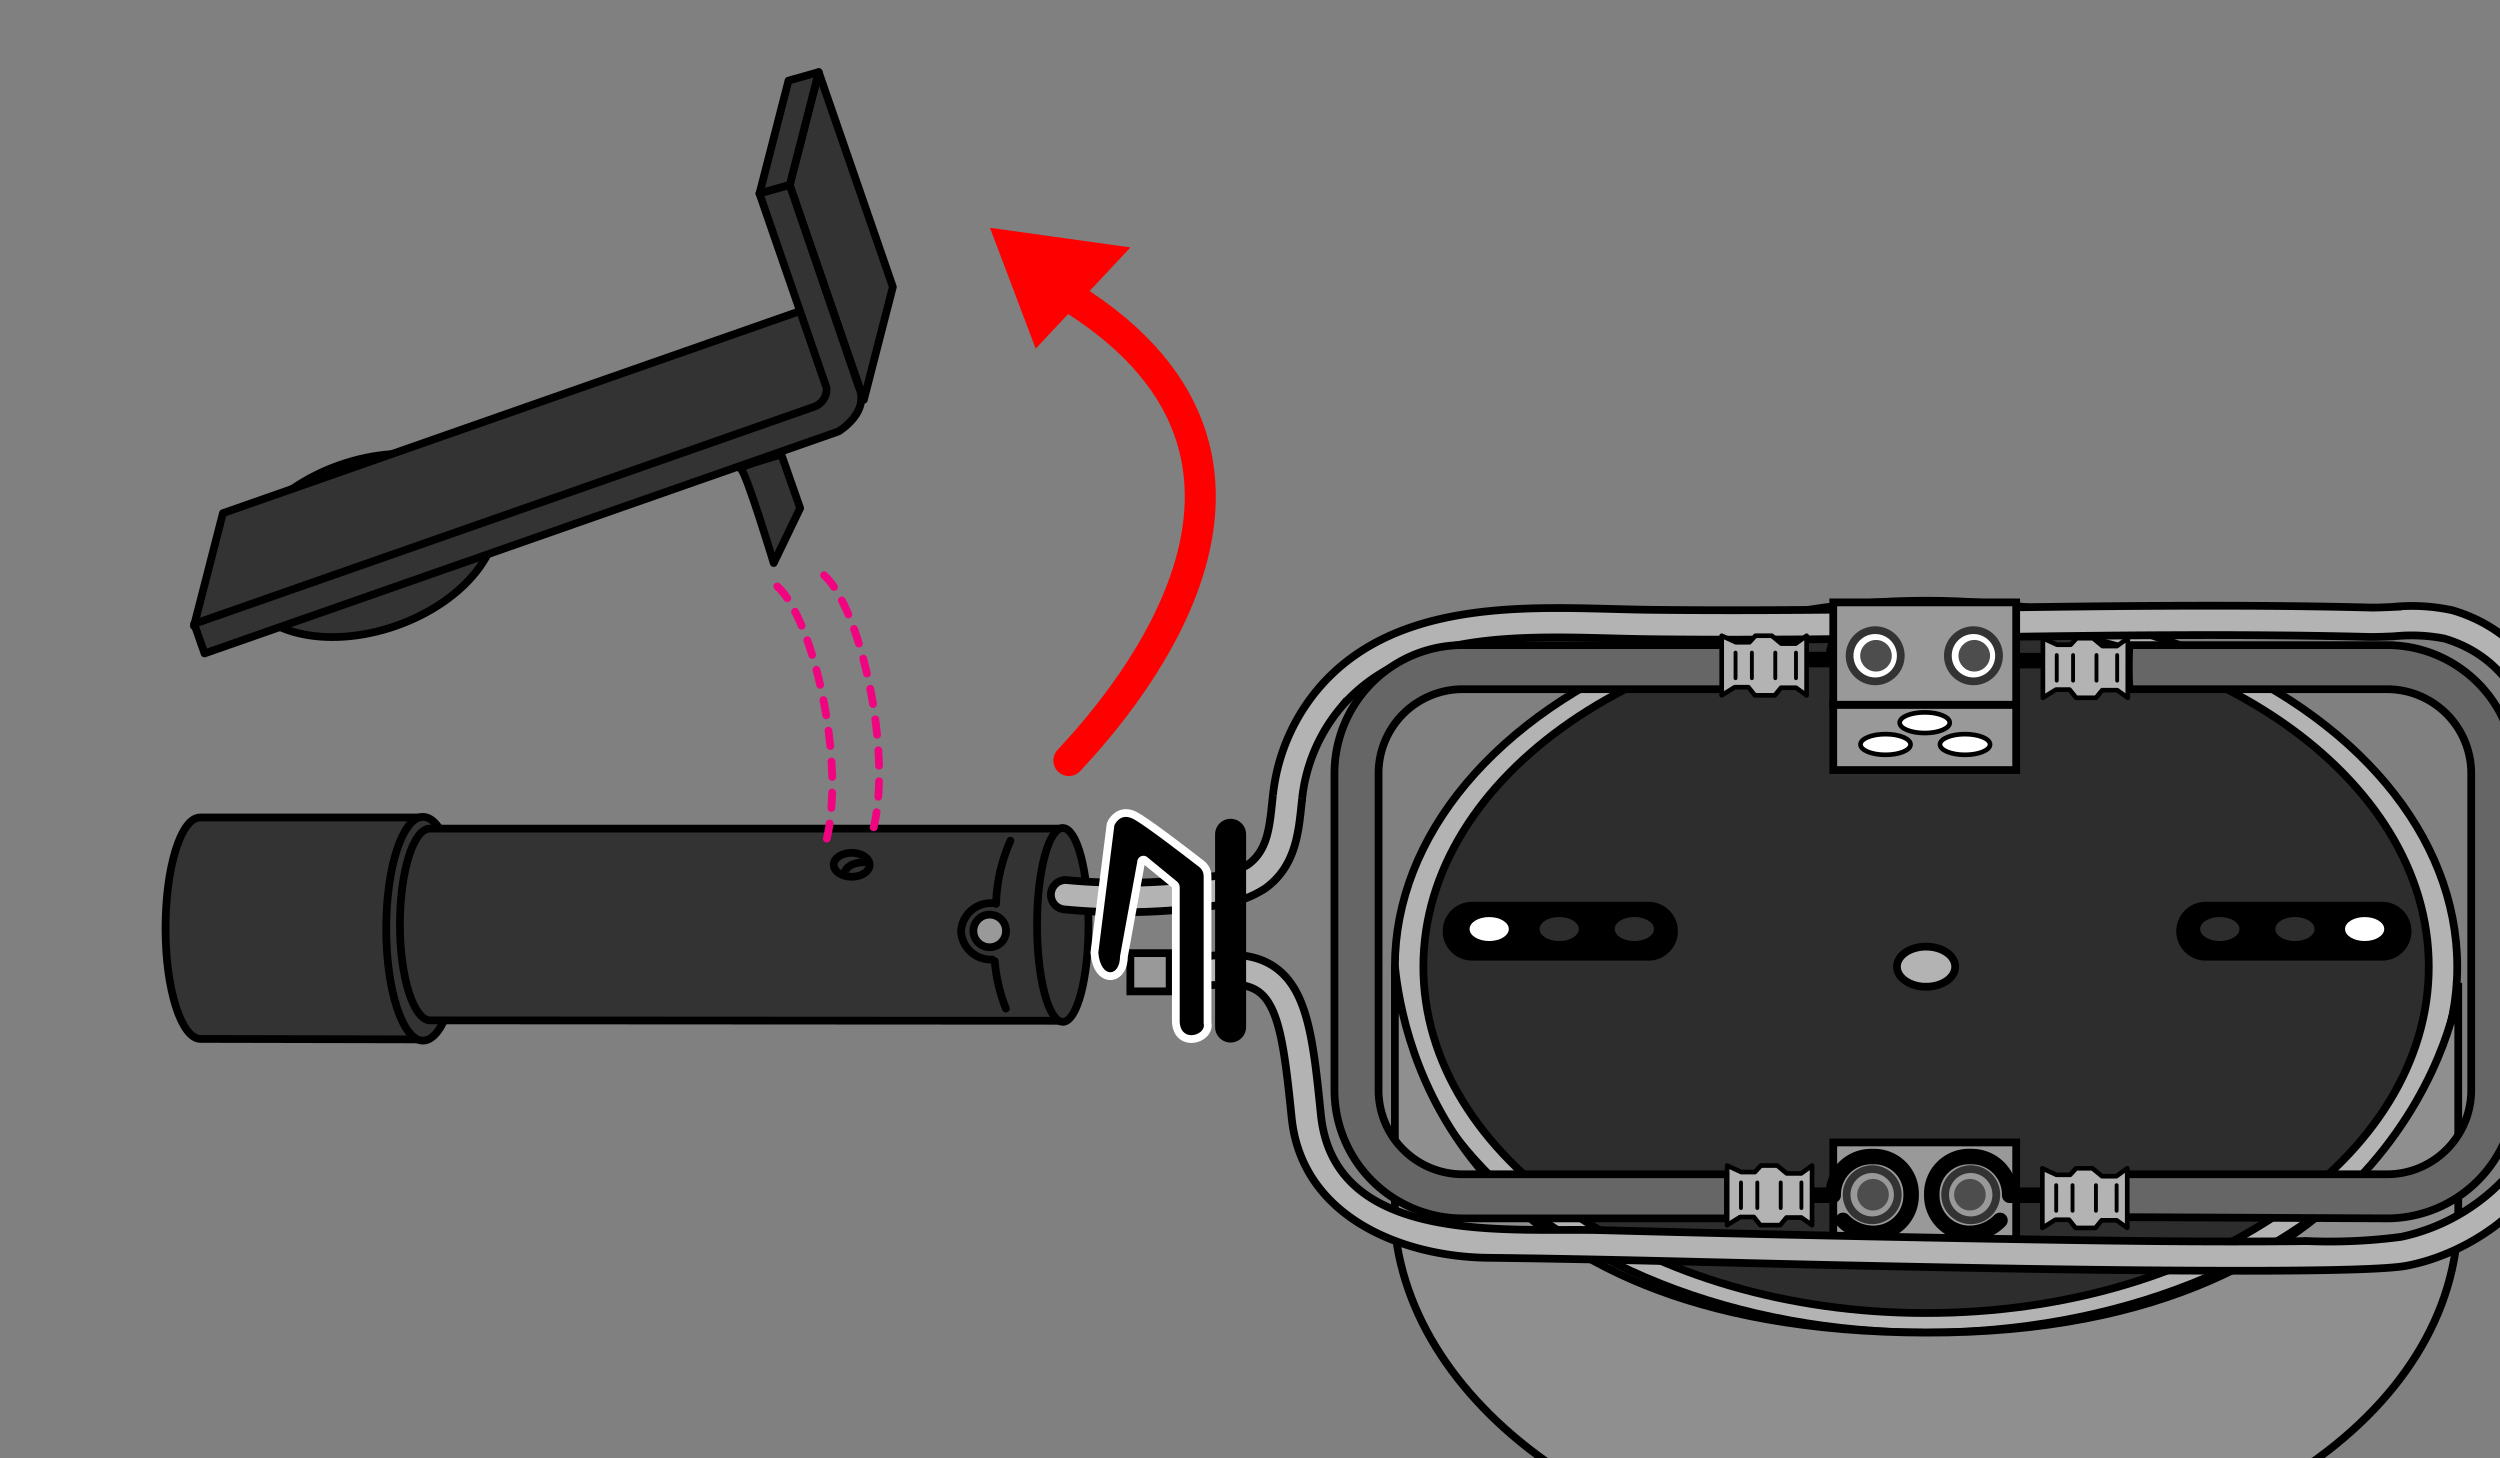 <svg xmlns="http://www.w3.org/2000/svg" xmlns:xlink="http://www.w3.org/1999/xlink" width="241.407" height="140.821" viewBox="0 0 241.407 140.821">
  <rect x="0" y="0" width="241.407" height="140.821" fill="#808080" stroke="none"/>
  <defs>
    <clipPath id="clip-path">
      <rect id="長方形_237" data-name="長方形 237" width="241.407" height="140.821" transform="translate(-1418.74 663.896)" fill="none"/>
    </clipPath>
  </defs>
  <g id="グループ_706" data-name="グループ 706" transform="translate(1418.74 -663.896)">
    <g id="グループ_705" data-name="グループ 705" clip-path="url(#clip-path)">
      <ellipse id="楕円形_375" data-name="楕円形 375" cx="3.026" cy="1.655" rx="3.026" ry="1.655" transform="translate(-1387.793 713.456) rotate(-19.299)" fill="#333" stroke="#000" stroke-linecap="round" stroke-linejoin="round" stroke-width="0.749"/>
      <path id="パス_4330" data-name="パス 4330" d="M-1378.13,764.262l-21.242-.046c-1.843,0-3.383-4.75-3.383-10.666s1.494-10.713,3.338-10.713h21.166Z" fill="#333" stroke="#000" stroke-linecap="round" stroke-linejoin="round" stroke-width="0.749"/>
      <ellipse id="楕円形_376" data-name="楕円形 376" cx="3.553" cy="10.803" rx="3.553" ry="10.803" transform="translate(-1381.446 742.777)" fill="#333" stroke="#000" stroke-linecap="round" stroke-linejoin="round" stroke-width="0.749"/>
      <ellipse id="楕円形_377" data-name="楕円形 377" cx="51.292" cy="35.337" rx="51.292" ry="35.337" transform="translate(-1284.046 721.903)" fill="#b3b3b3" stroke="#000" stroke-miterlimit="10" stroke-width="0.749"/>
      <path id="パス_4331" data-name="パス 4331" d="M-1232.753,723.8c-26.809,0-48.542,14.973-48.542,33.442s21.733,33.443,48.542,33.443,48.541-14.973,48.541-33.443S-1205.944,723.8-1232.753,723.8Zm0,35.381c-1.554,0-2.814-.868-2.814-1.939s1.26-1.938,2.814-1.938,2.814.868,2.814,1.938S-1231.2,759.179-1232.753,759.179Z" fill="#2d2d2d" stroke="#000" stroke-miterlimit="10" stroke-width="0.749"/>
      <g id="グループ_684" data-name="グループ 684">
        <path id="パス_4332" data-name="パス 4332" d="M-1294.406,742.243a1.411,1.411,0,0,1-.158-.009,1.421,1.421,0,0,1-1.255-1.568,19.019,19.019,0,0,1,4.345-10.23c7.006-8.3,18.9-7.986,28.464-7.735,1.251.033,2.475.065,3.658.079,10.285.116,20.762-.033,30.892-.177,12.6-.179,25.636-.364,38.449-.045.711.021,1.505-.018,2.328-.055a18.336,18.336,0,0,1,5.769.328c5.215,1.536,8.958,5.535,10.539,11.261a1.433,1.433,0,0,1,.051.385l-.005.845a1.472,1.472,0,0,1-1.428,1.409,1.42,1.42,0,0,1-1.411-1.429l0-.639c-.958-3.329-3.22-7.537-8.553-9.109a16.67,16.67,0,0,0-4.84-.215c-.892.04-1.757.073-2.525.058-12.76-.322-25.762-.134-38.337.044-10.148.146-20.64.3-30.964.178-1.2-.014-2.435-.046-3.7-.079-9.422-.247-20.1-.528-26.222,6.728A16.416,16.416,0,0,0-1293,740.98,1.419,1.419,0,0,1-1294.406,742.243Z" fill="#b3b3b3" stroke="#000" stroke-miterlimit="10" stroke-width="0.749"/>
      </g>
      <path id="パス_4333" data-name="パス 4333" d="M-1181.365,758.856v22.206c0,19.572-23.06,34.738-51.388,34.738-27.141,0-49.478-14.835-51.293-33.268V757.19c.7,6.8,5.53,35.274,51.293,35.388S-1181.1,760.505-1181.365,758.856Z" fill="#8f8f8f" stroke="#000" stroke-miterlimit="10" stroke-width="0.749"/>
      <path id="パス_4334" data-name="パス 4334" d="M-1251.887,777.288H-1277.5a8.132,8.132,0,0,1-8.123-8.123V738.571a8.132,8.132,0,0,1,8.123-8.123h25.267V726.19H-1277.5a12.4,12.4,0,0,0-12.381,12.381v30.594a12.4,12.4,0,0,0,12.381,12.381h25.609Zm38.77-46.84h24.883a8.132,8.132,0,0,1,8.122,8.123v30.594a8.132,8.132,0,0,1-8.122,8.123h-25.409s-.118,4.035-.013,4.14l25.422.118a12.4,12.4,0,0,0,12.38-12.381V738.571a12.4,12.4,0,0,0-12.38-12.381h-24.883A38.231,38.231,0,0,0-1213.117,730.448Z" fill="#666" stroke="#000" stroke-miterlimit="10" stroke-width="0.749"/>
      <rect id="長方形_233" data-name="長方形 233" width="17.663" height="9.883" transform="translate(-1241.715 774.214)" fill="#999" stroke="#000" stroke-miterlimit="10" stroke-width="0.749"/>
      <rect id="長方形_234" data-name="長方形 234" width="17.663" height="6.308" transform="translate(-1241.715 731.947)" fill="#999" stroke="#000" stroke-miterlimit="10" stroke-width="0.749"/>
      <g id="グループ_685" data-name="グループ 685">
        <circle id="楕円形_378" data-name="楕円形 378" cx="1.525" cy="1.525" r="1.525" transform="translate(-1230.045 777.736)" fill="#4d4d4d"/>
        <circle id="楕円形_379" data-name="楕円形 379" cx="2.471" cy="2.471" r="2.471" transform="translate(-1230.912 776.789)" fill="none" stroke="#333" stroke-miterlimit="10" stroke-width="0.749"/>
      </g>
      <path id="パス_4335" data-name="パス 4335" d="M-1221.528,779.313h-3.148a3.673,3.673,0,0,0-3.789-3.733,3.578,3.578,0,0,0-3.735,3.68,3.651,3.651,0,0,0,3.682,3.733,4.093,4.093,0,0,0,2.9-1.251" fill="none" stroke="#000" stroke-linecap="round" stroke-linejoin="round" stroke-width="1.498"/>
      <g id="グループ_686" data-name="グループ 686">
        <circle id="楕円形_380" data-name="楕円形 380" cx="1.525" cy="1.525" r="1.525" transform="translate(-1230.045 726.112)"/>
        <circle id="楕円形_381" data-name="楕円形 381" cx="2.471" cy="2.471" r="2.471" transform="translate(-1230.912 725.166)" fill="none" stroke="#000" stroke-miterlimit="10" stroke-width="0.749"/>
        <path id="パス_4336" data-name="パス 4336" d="M-1221.528,727.689h-3.148a3.673,3.673,0,0,0-3.789-3.732,3.578,3.578,0,0,0-3.735,3.68,3.65,3.65,0,0,0,3.682,3.732,4.089,4.089,0,0,0,2.9-1.251" fill="none" stroke="#000" stroke-linecap="round" stroke-linejoin="round" stroke-width="1.498"/>
      </g>
      <g id="グループ_687" data-name="グループ 687">
        <circle id="楕円形_382" data-name="楕円形 382" cx="1.525" cy="1.525" r="1.525" transform="translate(-1239.402 777.736)" fill="#4d4d4d"/>
        <circle id="楕円形_383" data-name="楕円形 383" cx="2.471" cy="2.471" r="2.471" transform="translate(-1240.427 776.789)" fill="none" stroke="#333" stroke-miterlimit="10" stroke-width="0.749"/>
      </g>
      <path id="パス_4337" data-name="パス 4337" d="M-1244.869,779.313h3.148a3.673,3.673,0,0,1,3.788-3.733,3.577,3.577,0,0,1,3.735,3.68,3.651,3.651,0,0,1-3.681,3.733,4.1,4.1,0,0,1-2.9-1.251" fill="none" stroke="#000" stroke-linecap="round" stroke-linejoin="round" stroke-width="1.498"/>
      <g id="グループ_688" data-name="グループ 688">
        <circle id="楕円形_384" data-name="楕円形 384" cx="1.525" cy="1.525" r="1.525" transform="translate(-1239.402 726.007)"/>
        <circle id="楕円形_385" data-name="楕円形 385" cx="2.471" cy="2.471" r="2.471" transform="translate(-1240.427 725.061)" fill="none" stroke="#000" stroke-miterlimit="10" stroke-width="0.749"/>
        <path id="パス_4338" data-name="パス 4338" d="M-1244.869,727.584h3.148a3.673,3.673,0,0,1,3.788-3.732,3.577,3.577,0,0,1,3.735,3.68,3.65,3.65,0,0,1-3.681,3.732,4.092,4.092,0,0,1-2.9-1.251" fill="none" stroke="#000" stroke-linecap="round" stroke-linejoin="round" stroke-width="1.498"/>
      </g>
      <g id="グループ_690" data-name="グループ 690">
        <path id="パス_4339" data-name="パス 4339" d="M-1213.328,782.467l-1.025-.736h-1.446l-.6.736h-1.919l-.631-.789h-1.314l-1.262.789v-5.756l1.367.631h1.314l.578-.631h1.577l.92.762h1.393l1.051-.762Z" fill="#b3b3b3" stroke="#000" stroke-linecap="round" stroke-linejoin="round" stroke-width="0.449"/>
        <g id="グループ_689" data-name="グループ 689">
          <line id="線_397" data-name="線 397" y2="2.471" transform="translate(-1220.188 778.34)" fill="none" stroke="#000" stroke-linecap="round" stroke-linejoin="round" stroke-width="0.375"/>
          <line id="線_398" data-name="線 398" y2="2.471" transform="translate(-1218.611 778.34)" fill="none" stroke="#000" stroke-linecap="round" stroke-linejoin="round" stroke-width="0.375"/>
          <line id="線_399" data-name="線 399" y2="2.471" transform="translate(-1216.35 778.34)" fill="none" stroke="#000" stroke-linecap="round" stroke-linejoin="round" stroke-width="0.375"/>
          <line id="線_400" data-name="線 400" y2="2.471" transform="translate(-1214.353 778.34)" fill="none" stroke="#000" stroke-linecap="round" stroke-linejoin="round" stroke-width="0.375"/>
        </g>
      </g>
      <g id="グループ_692" data-name="グループ 692">
        <path id="パス_4340" data-name="パス 4340" d="M-1243.765,782.2l-1.025-.736h-1.446l-.6.736h-1.919l-.631-.789h-1.314l-1.262.789v-5.756l1.367.631h1.314l.578-.631h1.577l.92.762h1.393l1.051-.762Z" fill="#b3b3b3" stroke="#000" stroke-linecap="round" stroke-linejoin="round" stroke-width="0.449"/>
        <g id="グループ_691" data-name="グループ 691">
          <line id="線_401" data-name="線 401" y2="2.471" transform="translate(-1250.626 778.077)" fill="none" stroke="#000" stroke-linecap="round" stroke-linejoin="round" stroke-width="0.375"/>
          <line id="線_402" data-name="線 402" y2="2.471" transform="translate(-1249.049 778.077)" fill="none" stroke="#000" stroke-linecap="round" stroke-linejoin="round" stroke-width="0.375"/>
          <line id="線_403" data-name="線 403" y2="2.471" transform="translate(-1246.788 778.077)" fill="none" stroke="#000" stroke-linecap="round" stroke-linejoin="round" stroke-width="0.375"/>
          <line id="線_404" data-name="線 404" y2="2.471" transform="translate(-1244.791 778.077)" fill="none" stroke="#000" stroke-linecap="round" stroke-linejoin="round" stroke-width="0.375"/>
        </g>
      </g>
      <g id="グループ_694" data-name="グループ 694">
        <path id="パス_4341" data-name="パス 4341" d="M-1244.291,731.041l-1.025-.736h-1.446l-.6.736h-1.919l-.631-.789h-1.314l-1.262.789v-5.756l1.367.631h1.314l.578-.631h1.577l.92.762h1.393l1.051-.762Z" fill="#b3b3b3" stroke="#000" stroke-linecap="round" stroke-linejoin="round" stroke-width="0.449"/>
        <g id="グループ_693" data-name="グループ 693">
          <line id="線_405" data-name="線 405" y2="2.471" transform="translate(-1251.151 726.914)" fill="none" stroke="#000" stroke-linecap="round" stroke-linejoin="round" stroke-width="0.375"/>
          <line id="線_406" data-name="線 406" y2="2.471" transform="translate(-1249.574 726.914)" fill="none" stroke="#000" stroke-linecap="round" stroke-linejoin="round" stroke-width="0.375"/>
          <line id="線_407" data-name="線 407" y2="2.471" transform="translate(-1247.314 726.914)" fill="none" stroke="#000" stroke-linecap="round" stroke-linejoin="round" stroke-width="0.375"/>
          <line id="線_408" data-name="線 408" y2="2.471" transform="translate(-1245.316 726.914)" fill="none" stroke="#000" stroke-linecap="round" stroke-linejoin="round" stroke-width="0.375"/>
        </g>
      </g>
      <g id="グループ_696" data-name="グループ 696">
        <path id="パス_4342" data-name="パス 4342" d="M-1213.275,731.277l-1.025-.736h-1.446l-.6.736h-1.919l-.631-.789h-1.314l-1.262.789v-5.756l1.367.631h1.314l.578-.631h1.577l.92.762h1.393l1.051-.762Z" fill="#b3b3b3" stroke="#000" stroke-linecap="round" stroke-linejoin="round" stroke-width="0.449"/>
        <g id="グループ_695" data-name="グループ 695">
          <line id="線_409" data-name="線 409" y2="2.471" transform="translate(-1220.135 727.15)" fill="none" stroke="#000" stroke-linecap="round" stroke-linejoin="round" stroke-width="0.375"/>
          <line id="線_410" data-name="線 410" y2="2.471" transform="translate(-1218.558 727.15)" fill="none" stroke="#000" stroke-linecap="round" stroke-linejoin="round" stroke-width="0.375"/>
          <line id="線_411" data-name="線 411" y2="2.471" transform="translate(-1216.298 727.15)" fill="none" stroke="#000" stroke-linecap="round" stroke-linejoin="round" stroke-width="0.375"/>
          <line id="線_412" data-name="線 412" y2="2.471" transform="translate(-1214.3 727.15)" fill="none" stroke="#000" stroke-linecap="round" stroke-linejoin="round" stroke-width="0.375"/>
        </g>
      </g>
      <rect id="長方形_235" data-name="長方形 235" width="17.663" height="9.883" transform="translate(-1241.715 722.064)" fill="#999" stroke="#000" stroke-miterlimit="10" stroke-width="0.749"/>
      <ellipse id="楕円形_386" data-name="楕円形 386" cx="2.418" cy="0.999" rx="2.418" ry="0.999" transform="translate(-1235.302 732.683)" fill="#fff" stroke="#000" stroke-miterlimit="10" stroke-width="0.449"/>
      <ellipse id="楕円形_387" data-name="楕円形 387" cx="2.418" cy="0.999" rx="2.418" ry="0.999" transform="translate(-1239.087 734.786)" fill="#fff" stroke="#000" stroke-miterlimit="10" stroke-width="0.449"/>
      <ellipse id="楕円形_388" data-name="楕円形 388" cx="2.418" cy="0.999" rx="2.418" ry="0.999" transform="translate(-1231.411 734.786)" fill="#fff" stroke="#000" stroke-miterlimit="10" stroke-width="0.449"/>
      <g id="グループ_697" data-name="グループ 697">
        <circle id="楕円形_389" data-name="楕円形 389" cx="2.471" cy="2.471" r="2.471" transform="translate(-1240.138 724.745)" fill="#fff" stroke="#333" stroke-miterlimit="10" stroke-width="0.749"/>
        <circle id="楕円形_390" data-name="楕円形 390" cx="1.525" cy="1.525" r="1.525" transform="translate(-1239.113 725.692)" fill="#4d4d4d"/>
      </g>
      <g id="グループ_698" data-name="グループ 698">
        <circle id="楕円形_391" data-name="楕円形 391" cx="2.471" cy="2.471" r="2.471" transform="translate(-1230.649 724.745)" fill="#fff" stroke="#333" stroke-miterlimit="10" stroke-width="0.749"/>
        <circle id="楕円形_392" data-name="楕円形 392" cx="1.525" cy="1.525" r="1.525" transform="translate(-1229.624 725.692)" fill="#4d4d4d"/>
      </g>
      <g id="グループ_699" data-name="グループ 699">
        <path id="パス_4343" data-name="パス 4343" d="M-1279.428,753.816a2.839,2.839,0,0,0,2.838,2.839h17.033a2.839,2.839,0,0,0,2.839-2.839,2.839,2.839,0,0,0-2.839-2.839h-17.033A2.839,2.839,0,0,0-1279.428,753.816Zm16.612-.21c0-.639.847-1.156,1.892-1.156s1.893.517,1.893,1.156-.847,1.157-1.893,1.157S-1262.816,754.245-1262.816,753.606Zm-7.255,0c0-.639.848-1.156,1.893-1.156s1.892.517,1.892,1.156-.847,1.157-1.892,1.157S-1270.071,754.245-1270.071,753.606Z"/>
        <ellipse id="楕円形_393" data-name="楕円形 393" cx="1.893" cy="1.157" rx="1.893" ry="1.157" transform="translate(-1276.832 752.45)" fill="#fff"/>
      </g>
      <path id="パス_4344" data-name="パス 4344" d="M-1316,762.464l-61.191-.039c-1.6,0-2.931-4.115-2.931-9.239s1.294-9.279,2.891-9.279h61.126Z" fill="#333" stroke="#000" stroke-linecap="round" stroke-linejoin="round" stroke-width="0.749"/>
      <path id="パス_4345" data-name="パス 4345" d="M-1322.558,751.181a16.178,16.178,0,0,1,1.389-6.1" fill="none" stroke="#000" stroke-linecap="round" stroke-linejoin="round" stroke-width="0.749"/>
      <path id="パス_4346" data-name="パス 4346" d="M-1321.608,761.283a16.075,16.075,0,0,1-1.078-4.577" fill="none" stroke="#000" stroke-linecap="round" stroke-linejoin="round" stroke-width="0.749"/>
      <ellipse id="楕円形_394" data-name="楕円形 394" cx="2.484" cy="9.357" rx="2.484" ry="9.357" transform="translate(-1318.599 743.854)" fill="#333" stroke="#000" stroke-linecap="round" stroke-linejoin="round" stroke-width="0.749"/>
      <path id="パス_4347" data-name="パス 4347" d="M-1322.935,756.55a2.869,2.869,0,0,1-3-2.72,2.869,2.869,0,0,1,3-2.721" fill="none" stroke="#000" stroke-linecap="round" stroke-linejoin="round" stroke-width="0.749"/>
      <circle id="楕円形_395" data-name="楕円形 395" cx="1.577" cy="1.577" r="1.577" transform="translate(-1324.749 752.213)" fill="#999" stroke="#000" stroke-miterlimit="10" stroke-width="0.749"/>
      <g id="グループ_700" data-name="グループ 700">
        <path id="パス_4348" data-name="パス 4348" d="M-1171.329,735.32c-.051,8.517-.111,17.034-.232,25.55-.074,5.235,1.072,10.942-1.381,15.828-2.434,4.851-8.2,8.436-13.416,9.423-1.838.348-7.749.483-15.762.483-12.68,0-25.36-.246-38.037-.513-11.616-.245-23.255-.609-34.856-.738-8.421-.094-18.029-3.99-19-13.518-.663-6.494-1.165-10.551-3.063-12.079-.926-.746-2.329-.979-4.406-.744a1.412,1.412,0,0,1-1.572-1.249,1.419,1.419,0,0,1,1.249-1.571c2.885-.335,4.952.1,6.509,1.353,2.918,2.348,3.416,7.236,4.106,14,1.3,12.731,18.147,10.905,27.143,11.14q18.6.488,37.194.821c10.311.176,20.63.353,30.942.233a52.737,52.737,0,0,0,9.026-.408,19.211,19.211,0,0,0,9.856-5.482c2.725-2.893,2.437-6.129,2.512-9.836.219-10.9.285-21.808.35-32.711" fill="#b3b3b3" stroke="#000" stroke-miterlimit="10" stroke-width="0.749"/>
      </g>
      <g id="グループ_701" data-name="グループ 701">
        <path id="パス_4349" data-name="パス 4349" d="M-1293,740.98l-.072.676c-.292,2.8-.622,5.973-3.525,8.049a10.837,10.837,0,0,1-4.814,1.642,61.174,61.174,0,0,1-8.9.633,56.339,56.339,0,0,1-5.676-.273,1.419,1.419,0,0,1-1.267-1.557,1.421,1.421,0,0,1,1.556-1.268,58.333,58.333,0,0,0,13.863-.344,8.444,8.444,0,0,0,3.586-1.142c1.863-1.333,2.09-3.511,2.353-6.035l.073-.7" fill="#b3b3b3" stroke="#000" stroke-miterlimit="10" stroke-width="0.749"/>
      </g>
      <g id="長方形_236" data-name="長方形 236" transform="translate(-1309.215 756.309)" fill="#999" stroke="#000" stroke-miterlimit="10" stroke-width="0.749">
        <rect width="3.049" height="2.944" stroke="none"/>
        <rect x="-0.375" y="-0.375" width="3.798" height="3.693" fill="none"/>
      </g>
      <g id="パス_4350" data-name="パス 4350" stroke-miterlimit="10">
        <path d="M -1303.698 764.232 C -1304.105 764.232 -1304.474 764.08 -1304.739 763.804 C -1305.071 763.457 -1305.225 762.949 -1305.198 762.294 L -1305.198 749.58 C -1305.198 749.49 -1305.233 749.401 -1305.294 749.335 L -1308.147 746.995 L -1308.161 746.983 L -1308.174 746.97 C -1308.218 746.926 -1308.269 746.904 -1308.325 746.904 C -1308.419 746.904 -1308.551 746.973 -1308.551 747.126 L -1308.551 747.16 L -1308.557 747.193 L -1310.208 756.239 C -1310.219 757.556 -1310.893 758.157 -1311.52 758.157 C -1312.143 758.157 -1312.92 757.571 -1313.057 755.919 L -1313.06 755.88 L -1313.056 755.841 L -1311.505 743.54 L -1311.498 743.49 L -1311.479 743.443 C -1311.461 743.4 -1311.034 742.405 -1310.016 742.405 C -1309.746 742.405 -1309.464 742.477 -1309.177 742.621 C -1308.119 743.151 -1304.297 746.088 -1302.702 747.326 C -1302.343 747.604 -1302.136 748.028 -1302.136 748.489 L -1302.136 762.677 C -1302.066 762.996 -1302.143 763.321 -1302.355 763.598 C -1302.649 763.983 -1303.176 764.232 -1303.698 764.232 Z" stroke="none"/>
        <path d="M -1303.698 763.857 C -1303.03 763.857 -1302.344 763.334 -1302.511 762.722 L -1302.511 748.489 C -1302.511 748.148 -1302.662 747.831 -1302.932 747.622 C -1304.253 746.596 -1308.294 743.482 -1309.345 742.956 C -1310.607 742.325 -1311.133 743.587 -1311.133 743.587 L -1312.684 755.888 C -1312.474 758.412 -1310.582 758.307 -1310.582 756.204 L -1308.925 747.126 C -1308.925 746.596 -1308.284 746.33 -1307.909 746.705 L -1305.04 749.059 C -1304.902 749.197 -1304.824 749.385 -1304.824 749.58 L -1304.824 762.302 C -1304.873 763.441 -1304.293 763.857 -1303.698 763.857 M -1303.698 764.606 L -1303.698 764.606 C -1304.208 764.606 -1304.674 764.413 -1305.009 764.063 C -1305.287 763.772 -1305.61 763.229 -1305.573 762.287 L -1305.573 749.591 L -1308.217 747.421 L -1309.833 756.275 C -1309.859 757.825 -1310.72 758.531 -1311.52 758.531 C -1312.302 758.531 -1313.272 757.855 -1313.431 755.95 L -1313.437 755.872 L -1313.427 755.794 L -1311.864 743.393 L -1311.824 743.299 C -1311.628 742.828 -1311.026 742.03 -1310.016 742.03 C -1309.688 742.03 -1309.349 742.116 -1309.01 742.286 C -1307.961 742.811 -1304.464 745.484 -1302.473 747.03 C -1302.021 747.38 -1301.762 747.912 -1301.762 748.489 L -1301.762 762.639 C -1301.683 763.053 -1301.786 763.47 -1302.057 763.825 C -1302.425 764.307 -1303.054 764.606 -1303.698 764.606 Z" stroke="none" fill="#fff"/>
      </g>
      <line id="線_413" data-name="線 413" y2="18.61" transform="translate(-1299.91 744.459)" fill="none" stroke="#000" stroke-linecap="round" stroke-linejoin="round" stroke-width="2.996"/>
      <ellipse id="楕円形_396" data-name="楕円形 396" cx="1.735" cy="1.157" rx="1.735" ry="1.157" transform="translate(-1338.233 746.246)" fill="#333" stroke="#000" stroke-linecap="round" stroke-linejoin="round" stroke-width="0.749"/>
      <path id="パス_4351" data-name="パス 4351" d="M-1337.182,748.244c.026-.5.684-1.157,2.182-1.078" fill="none" stroke="#000" stroke-miterlimit="10" stroke-width="0.749"/>
      <g id="グループ_702" data-name="グループ 702">
        <path id="パス_4352" data-name="パス 4352" d="M-1343.679,720.52c3.473,3.124,6.673,17.116,4.7,24.683" fill="none" stroke="#f0047f" stroke-linecap="round" stroke-linejoin="round" stroke-width="0.749" stroke-dasharray="1.498 1.498"/>
        <path id="パス_4353" data-name="パス 4353" d="M-1339.166,719.435c3.475,3.12,6.685,17.111,4.717,24.679" fill="none" stroke="#f0047f" stroke-linecap="round" stroke-linejoin="round" stroke-width="0.749" stroke-dasharray="1.498 1.498"/>
      </g>
      <g id="グループ_703" data-name="グループ 703">
        <ellipse id="楕円形_397" data-name="楕円形 397" cx="12.845" cy="8.227" rx="12.845" ry="8.227" transform="translate(-1398.057 713.043) rotate(-19.299)" fill="#333" stroke="#000" stroke-linecap="round" stroke-linejoin="round" stroke-width="0.749"/>
        <path id="パス_4354" data-name="パス 4354" d="M-1335.324,702.5l-7.161-20.736,2.8-10.9,7.161,20.736Z" fill="#333" stroke="#000" stroke-linecap="round" stroke-linejoin="round" stroke-width="0.749"/>
        <path id="パス_4355" data-name="パス 4355" d="M-1345.4,682.582l2.918-.822,2.8-10.9-2.918.822Z" fill="#333" stroke="#000" stroke-linecap="round" stroke-linejoin="round" stroke-width="0.749"/>
        <path id="パス_4356" data-name="パス 4356" d="M-1339.488,693.457l.017-.228-57.743,20.22-2.8,10.9,59.8-20.939c1.129-.5,2.994-1.75,2.882-3.213C-1337.438,698.815-1339.274,694.012-1339.488,693.457Z" fill="#333" stroke="#000" stroke-linecap="round" stroke-linejoin="round" stroke-width="0.749"/>
        <path id="パス_4357" data-name="パス 4357" d="M-1347.216,709.166c.511.246,3.188,9.1,3.188,9.1l2.552-5.3-1.813-5.176S-1347.577,708.992-1347.216,709.166Z" fill="#333" stroke="#000" stroke-linecap="round" stroke-linejoin="round" stroke-width="0.749"/>
        <path id="パス_4358" data-name="パス 4358" d="M-1342.485,681.761l-2.919.821,6.478,18.774a1.806,1.806,0,0,1-1.262,1.842l-59.8,20.939,1,2.856,61.223-21.439s3.023-1.81,1.969-4.246l-.02-.047Z" fill="#333" stroke="#000" stroke-linecap="round" stroke-linejoin="round" stroke-width="0.749"/>
      </g>
      <path id="パス_4359" data-name="パス 4359" d="M-1315.528,737.334c5.483-5.883,27.769-31.3-4.088-47.091" fill="none" stroke="#ff0001" stroke-linecap="round" stroke-linejoin="round" stroke-width="2.996"/>
      <path id="パス_4360" data-name="パス 4360" d="M-1318.73,697.564l-4.416-11.67,13.563,1.893Z" fill="#ff0001"/>
      <g id="グループ_704" data-name="グループ 704">
        <path id="パス_4361" data-name="パス 4361" d="M-1188.722,750.977h-17.033a2.84,2.84,0,0,0-2.839,2.839,2.84,2.84,0,0,0,2.839,2.839h17.033a2.839,2.839,0,0,0,2.839-2.839A2.839,2.839,0,0,0-1188.722,750.977Zm-15.666,3.786c-1.045,0-1.893-.518-1.893-1.157s.848-1.156,1.893-1.156,1.892.517,1.892,1.156S-1203.343,754.763-1204.388,754.763Zm7.255,0c-1.046,0-1.893-.518-1.893-1.157s.847-1.156,1.893-1.156,1.892.517,1.892,1.156S-1196.088,754.763-1197.133,754.763Z"/>
        <ellipse id="楕円形_398" data-name="楕円形 398" cx="1.893" cy="1.157" rx="1.893" ry="1.157" transform="translate(-1192.297 752.45)" fill="#fff"/>
      </g>
    </g>
  </g>
</svg>
